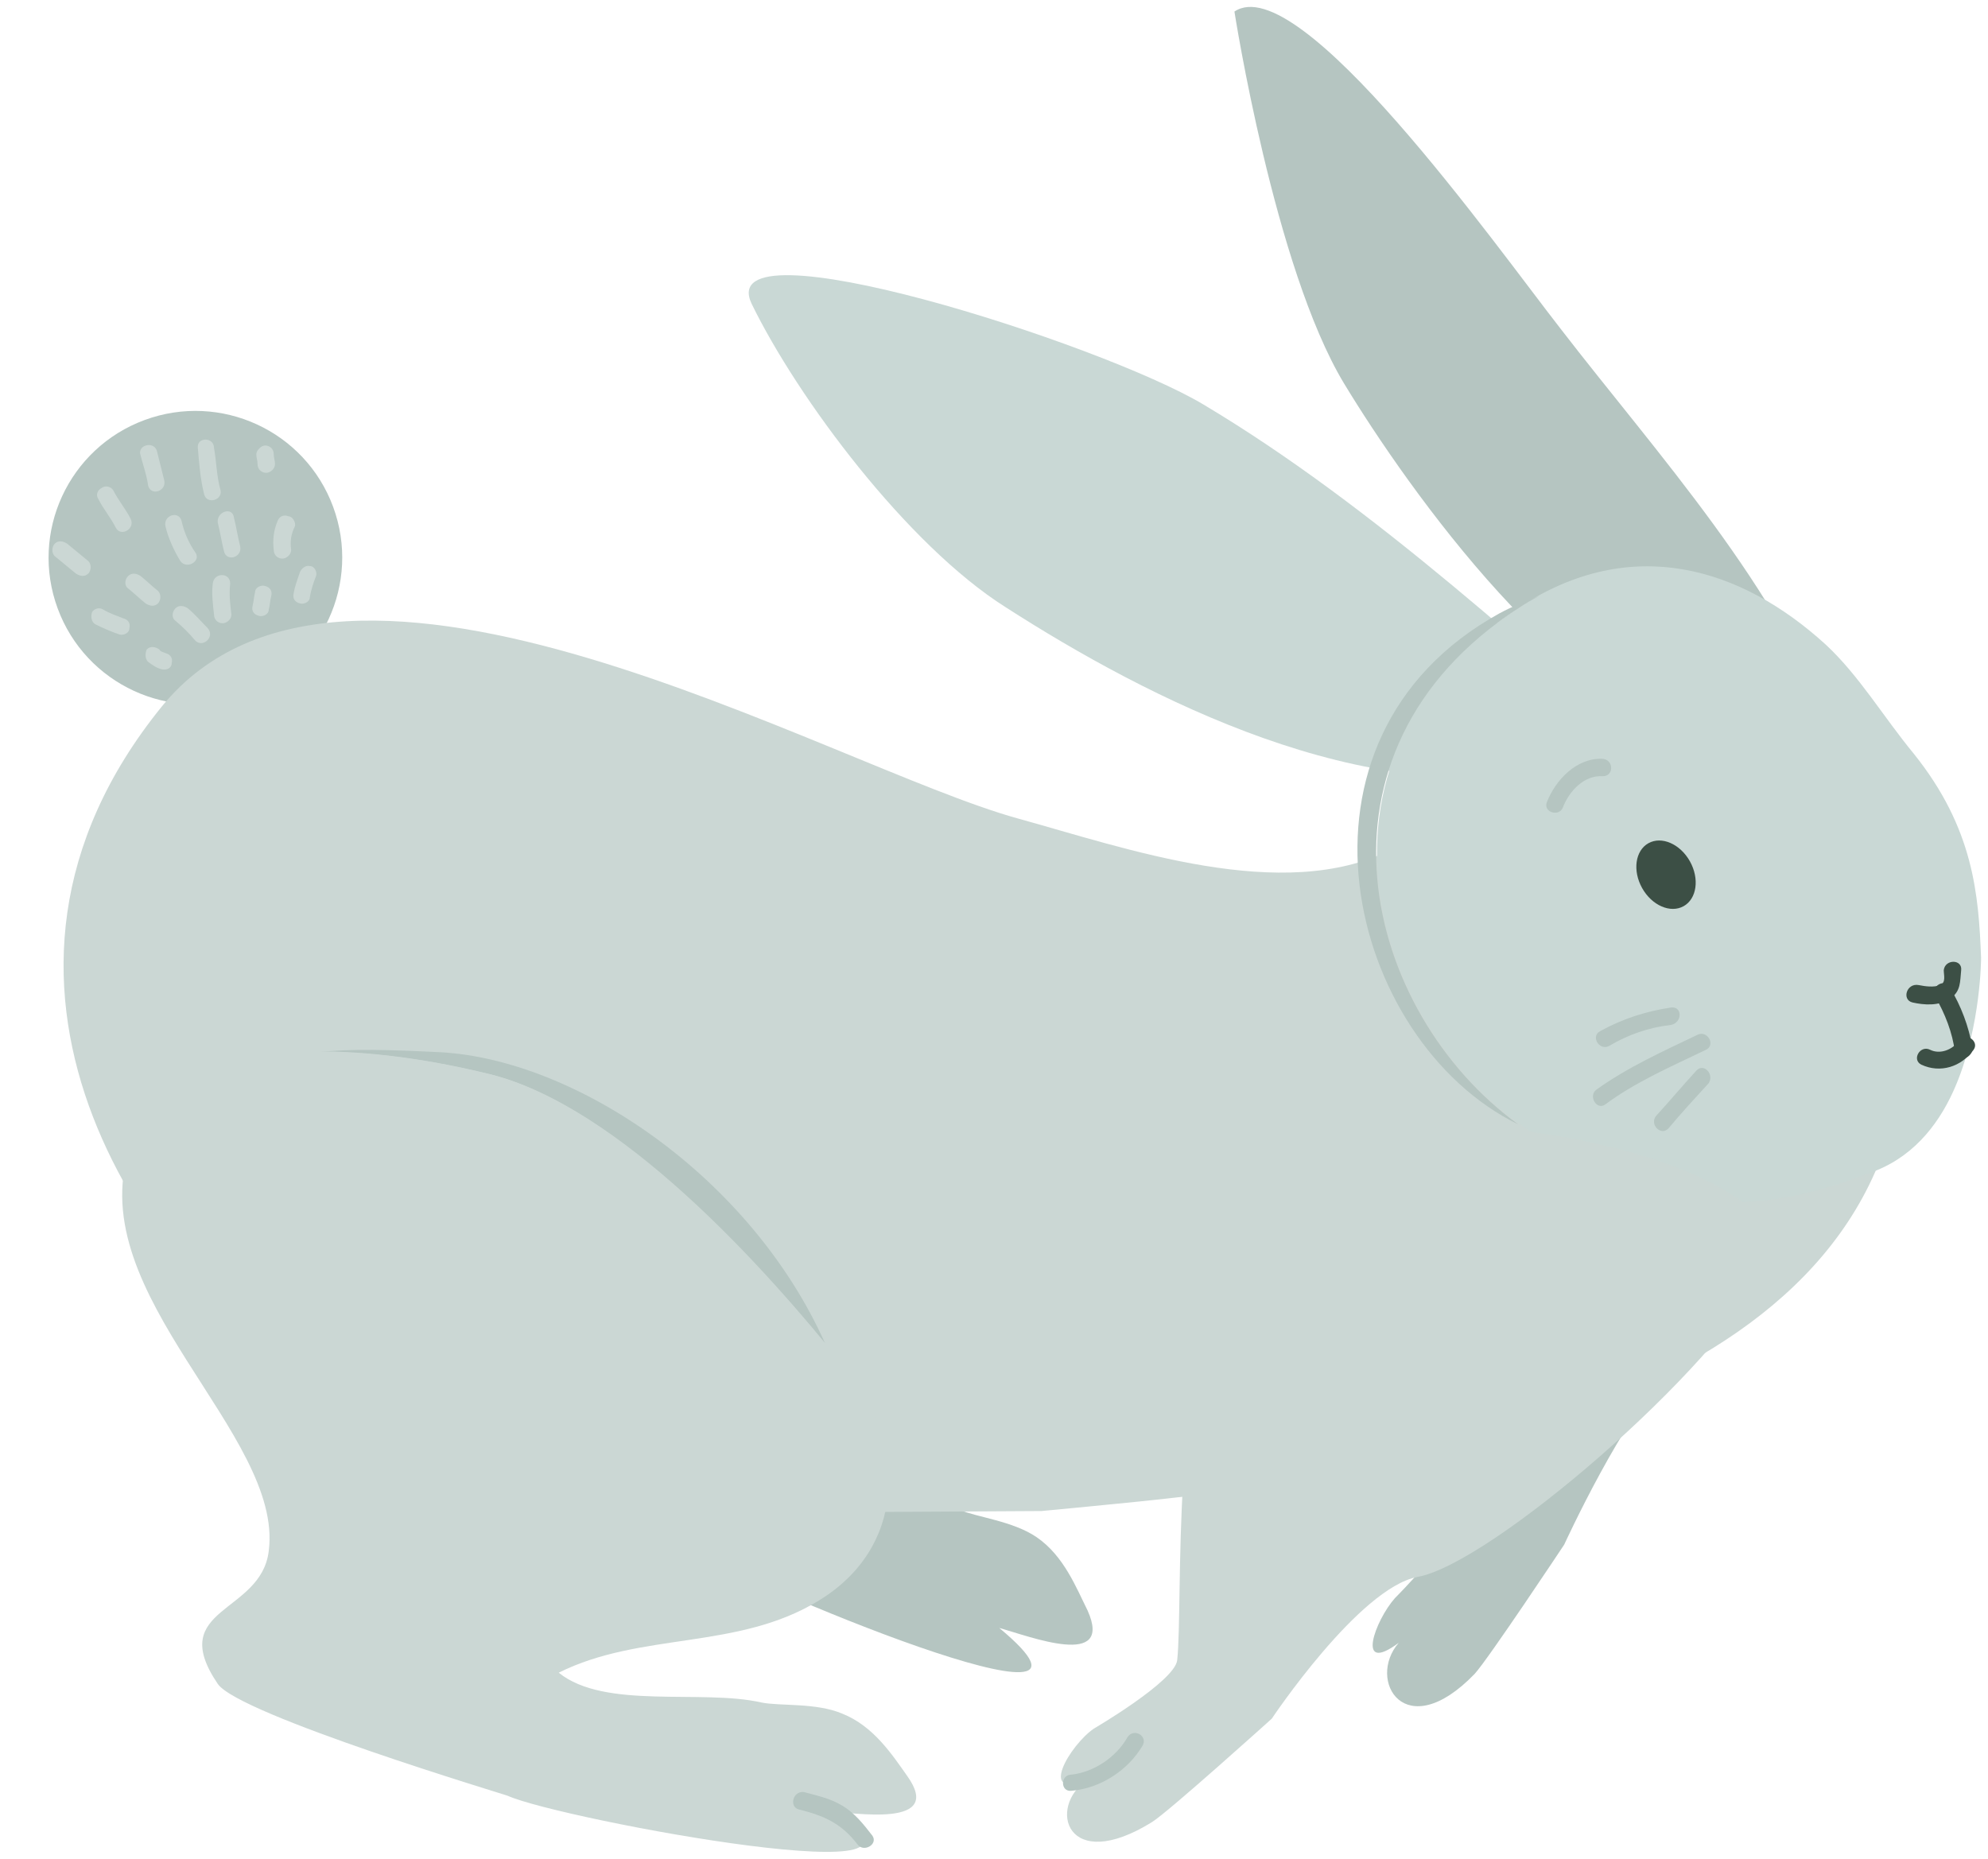 <svg xmlns="http://www.w3.org/2000/svg" xmlns:xlink="http://www.w3.org/1999/xlink" width="143.778" height="134.446" viewBox="19.092 9.885 143.778 134.446" version="1.1" xml:space="preserve">
  <defs/>
  <g>
    <title>rabbit-b</title>
    <desc>Created with Sketch.</desc>
    <g id="forest" stroke="none" fill-rule="evenodd">
      <g id="rabbit-b" fill-rule="nonzero">
        <g id="Rabbit2(jumping)">
          <g id="taila">
            <ellipse id="Oval" fill="#B5C5C1" transform="matrix(0.938,-0.346,0.346,0.938,14.985,41.885)" cx="14.231" cy="14.134" rx="10.62" ry="10.612" stroke-width="1"/>
            <path d="M 28.36 52.448 C 28.81 52.808 29.17 53.168 29.62 53.528 C 29.89 53.707 30.25 53.797 30.52 53.528 C 30.7 53.348 30.79 52.898 30.52 52.628 C 30.07 52.269 29.71 51.909 29.26 51.549 C 28.99 51.369 28.63 51.279 28.36 51.549 C 28.09 51.819 28.09 52.269 28.36 52.448 Z " id="Shape" fill="#CBD7D4" stroke-width="1"/>
            <path d="M 26.02 55.056 C 26.56 55.326 27.19 55.596 27.73 55.776 C 28 55.866 28.45 55.686 28.45 55.326 C 28.54 54.966 28.36 54.697 28 54.607 C 27.55 54.427 27.01 54.247 26.56 53.977 C 26.29 53.797 25.93 53.887 25.75 54.157 C 25.66 54.427 25.66 54.877 26.02 55.056 Z " id="Shape" fill="#CBD7D4" stroke-width="1"/>
            <path d="M 31.06 47.952 C 31.24 48.761 31.69 49.75 32.14 50.47 C 32.59 51.099 33.67 50.47 33.22 49.84 C 32.77 49.211 32.41 48.401 32.23 47.592 C 32.05 46.783 30.88 47.142 31.06 47.952 Z " id="Shape" fill="#CBD7D4" stroke-width="1"/>
            <path d="M 34.84 47.682 C 35.02 48.401 35.11 49.031 35.29 49.75 C 35.47 50.56 36.64 50.2 36.46 49.391 C 36.28 48.671 36.19 48.042 36.01 47.322 C 35.92 46.513 34.75 46.873 34.84 47.682 Z " id="Shape" fill="#CBD7D4" stroke-width="1"/>
            <path d="M 39.16 47.592 C 38.89 48.221 38.8 48.941 38.89 49.66 C 38.89 50.02 39.16 50.29 39.52 50.29 C 39.79 50.29 40.15 50.02 40.15 49.66 C 40.06 49.031 40.15 48.491 40.42 47.952 C 40.51 47.682 40.24 47.232 39.97 47.232 C 39.52 47.052 39.25 47.322 39.16 47.592 Z " id="Shape" fill="#CBD7D4" stroke-width="1"/>
            <path d="M 40.78 51.279 C 40.6 51.819 40.42 52.269 40.33 52.808 C 40.24 53.168 40.42 53.438 40.78 53.528 C 41.05 53.617 41.5 53.438 41.5 53.078 C 41.59 52.538 41.77 51.999 41.95 51.549 C 42.04 51.279 41.86 50.83 41.5 50.83 C 41.23 50.74 40.87 51.009 40.78 51.279 Z " id="Shape" fill="#CBD7D4" stroke-width="1"/>
            <path d="M 26.2 45.973 C 26.56 46.693 27.1 47.322 27.46 48.042 C 27.82 48.761 28.9 48.132 28.54 47.412 C 28.18 46.693 27.64 46.063 27.28 45.344 C 27.1 45.074 26.74 44.984 26.47 45.164 C 26.11 45.344 26.02 45.703 26.2 45.973 Z " id="Shape" fill="#CBD7D4" stroke-width="1"/>
            <path d="M 29.26 42.825 C 29.44 43.545 29.71 44.264 29.8 44.984 C 29.98 45.793 31.15 45.434 30.97 44.624 C 30.79 43.905 30.61 43.185 30.43 42.466 C 30.16 41.746 28.99 42.106 29.26 42.825 Z " id="Shape" fill="#CBD7D4" stroke-width="1"/>
            <path d="M 33.4 42.286 C 33.49 43.365 33.58 44.534 33.85 45.613 C 34.03 46.423 35.29 46.063 35.02 45.254 C 34.75 44.264 34.75 43.275 34.57 42.286 C 34.57 41.477 33.31 41.477 33.4 42.286 Z " id="Shape" fill="#CBD7D4" stroke-width="1"/>
            <path d="M 37.63 42.736 C 37.63 43.005 37.72 43.185 37.72 43.455 C 37.72 43.815 37.99 44.085 38.35 44.085 C 38.62 44.085 38.98 43.815 38.98 43.455 C 38.98 43.185 38.89 43.005 38.89 42.736 C 38.89 42.376 38.62 42.106 38.26 42.106 C 37.99 42.106 37.63 42.466 37.63 42.736 Z " id="Shape" fill="#CBD7D4" stroke-width="1"/>
            <path d="M 23.05 50.11 C 23.59 50.56 24.04 50.919 24.58 51.369 C 24.85 51.549 25.21 51.639 25.48 51.369 C 25.66 51.189 25.75 50.74 25.48 50.47 C 24.94 50.02 24.49 49.66 23.95 49.211 C 23.68 49.031 23.32 48.941 23.05 49.211 C 22.87 49.391 22.78 49.84 23.05 50.11 Z " id="Shape" fill="#CBD7D4" stroke-width="1"/>
            <path d="M 31.78 54.787 C 32.32 55.236 32.77 55.686 33.22 56.225 C 33.76 56.765 34.66 55.956 34.12 55.326 C 33.67 54.877 33.22 54.337 32.68 53.887 C 32.41 53.707 32.05 53.617 31.78 53.887 C 31.51 54.157 31.51 54.607 31.78 54.787 Z " id="Shape" fill="#CBD7D4" stroke-width="1"/>
            <path d="M 29.8 57.754 C 30.16 58.024 30.43 58.204 30.79 58.294 C 31.15 58.384 31.51 58.204 31.51 57.844 C 31.6 57.485 31.42 57.215 31.06 57.125 C 30.88 57.035 30.7 57.035 30.61 56.855 C 30.34 56.675 29.98 56.585 29.71 56.855 C 29.62 57.035 29.53 57.485 29.8 57.754 Z " id="Shape" fill="#CBD7D4" stroke-width="1"/>
            <path d="M 34.48 52.089 C 34.39 52.808 34.48 53.528 34.57 54.337 C 34.57 54.697 34.84 54.966 35.2 54.966 C 35.47 54.966 35.83 54.697 35.83 54.337 C 35.74 53.617 35.65 52.898 35.74 52.089 C 35.74 51.279 34.57 51.279 34.48 52.089 Z " id="Shape" fill="#CBD7D4" stroke-width="1"/>
            <path d="M 37.54 52.718 C 37.45 53.078 37.45 53.348 37.36 53.707 C 37.27 54.067 37.45 54.337 37.81 54.427 C 38.08 54.517 38.53 54.337 38.53 53.977 C 38.62 53.617 38.62 53.348 38.71 52.988 C 38.8 52.628 38.62 52.358 38.26 52.269 C 37.99 52.178 37.54 52.358 37.54 52.718 Z " id="Shape" fill="#CBD7D4" stroke-width="1"/>
          </g>
          <g id="paw_back2">
            <path d="M 50.23 109.556 C 47.71 103.35 54.37 105.239 55.81 100.922 C 58.6 92.828 46.45 80.058 51.85 70.435 C 56.89 61.532 73.9 66.028 80.11 69.086 C 88.57 73.223 93.34 85.004 97.75 93.817 C 100.99 100.293 99.28 107.307 92.44 109.826 C 85.96 112.164 80.92 112.164 74.53 113.962 C 77.23 117.29 84.43 117.29 88.48 119.089 C 89.74 119.628 92.35 119.898 94.06 121.067 C 96.04 122.416 96.94 124.754 97.75 126.373 C 99.64 130.6 93.61 128.262 91.36 127.632 C 102.07 136.536 72.55 124.305 69.13 121.876 C 69.13 121.876 51.22 112.074 50.23 109.556 Z " id="Shape" stroke-width="1" fill="#B5C5C1"/>
          </g>
          <g id="paw_front2">
            <path d="M 121.24 90.94 C 122.32 87.342 124.48 84.105 126.73 80.957 C 131.68 74.122 154.99 76.371 153.28 84.195 C 151.48 92.469 146.8 102.901 139.87 109.106 C 136.63 111.984 132.22 121.607 132.22 121.607 C 132.22 121.607 126.73 129.881 125.74 130.96 C 120.7 136.176 117.91 131.409 120.25 128.711 C 117.1 131.05 118.54 127.093 119.98 125.474 C 119.98 125.474 124.75 120.707 124.57 119.178 C 123.94 114.952 118.81 98.764 121.24 90.94 Z " id="Shape" stroke-width="1" fill="#B5C5C1"/>
          </g>
          <g id="body">
            <path d="M 78.4 119.269 C 69.58 120.797 48.07 114.682 40.96 109.736 C 29.44 101.822 14.68 80.867 30.79 60.992 C 44.11 44.624 79.03 65.309 92.71 69.086 C 100.54 71.244 111.88 75.291 119.71 71.334 C 122.14 70.075 123.22 67.467 125.56 66.388 C 129.52 64.499 142.48 58.474 145.54 61.442 C 152.65 68.276 164.62 71.964 154.72 94.627 C 145.81 114.952 111.16 117.56 94.42 119.178 L 78.4 119.269 Z " id="Shape" stroke-width="1" fill="#CBD7D4"/>
          </g>
          <g id="head_x2B_ears">
            <path d="M 131.5 65.399 C 118 68.546 102.16 60.452 91.81 53.797 C 84.7 49.301 76.78 38.689 73.45 31.854 C 70.57 25.738 98.74 34.731 106.12 39.138 C 118.63 46.603 130.06 57.395 141.04 66.838 L 131.5 65.399 Z " id="Shape" fill="#C9D8D5" stroke-width="1"/>
            <path d="M 142.66 62.88 C 132.76 61.891 120.97 45.344 116.29 37.609 C 111.25 29.246 108.37 10.72 108.37 10.72 C 113.05 7.572 127.18 27.537 131.95 33.652 C 138.88 42.646 147.88 52.448 151.75 63.33 L 142.66 62.88 Z " id="Shape" fill="#B5C5C1" stroke-width="1"/>
            <g id="head">
              <path d="M 130.87 92.379 C 118.36 85.184 112.06 64.859 128.98 53.797 C 137.08 48.491 145 50.919 151.12 56.495 C 153.55 58.744 155.35 61.801 157.51 64.409 C 161.83 69.805 162.19 74.572 162.37 79.158 C 162.37 79.158 162.37 84.015 160.57 88.332 C 159.49 90.94 157.69 93.368 154.81 94.537 C 146.17 97.864 140.5 97.954 130.87 92.379 Z " id="Shape" fill="#C9D8D5" stroke-width="1"/>
              <path d="M 128.89 53.887 C 129.43 53.528 129.88 53.258 130.42 52.988 C 129.52 53.348 128.53 53.707 127.54 54.247 C 111.07 63.33 116.56 85.184 128.89 91.209 C 117.73 83.115 112.87 64.32 128.89 53.887 Z " id="Shape" fill="#B5C5C1" stroke-width="1"/>
              <g id="face">
                <g id="Group">
                  <g id="Shape">
                    <path d="M 157.42 82.396 C 158.23 82.576 159.31 82.666 160.12 82.126 C 160.93 81.587 160.84 80.867 160.93 80.058 C 161.02 79.248 159.76 79.248 159.67 80.058 C 159.67 80.418 159.85 80.957 159.4 81.137 C 158.95 81.317 158.32 81.227 157.87 81.137 C 156.97 80.957 156.61 82.216 157.42 82.396 Z " stroke-width="1" fill="#3C4F45"/>
                    <path d="M 159.04 81.946 C 159.76 83.205 160.3 84.554 160.48 85.993 C 160.57 86.803 161.83 86.443 161.74 85.634 C 161.47 84.105 160.93 82.666 160.12 81.317 C 159.76 80.597 158.68 81.227 159.04 81.946 Z " stroke-width="1" fill="#3C4F45"/>
                    <path d="M 158.05 86.893 C 159.4 87.522 160.93 87.073 161.83 85.813 C 162.28 85.184 161.2 84.464 160.75 85.184 C 160.3 85.813 159.4 86.173 158.68 85.813 C 157.96 85.454 157.33 86.533 158.05 86.893 Z " stroke-width="1" fill="#3C4F45"/>
                  </g>
                  <g id="Shape">
                    <path d="M 139.96 82.756 C 138.16 83.025 136.45 83.565 134.83 84.464 C 134.11 84.824 134.74 85.903 135.46 85.544 C 136.81 84.734 138.34 84.195 139.96 84.015 C 140.77 83.835 140.77 82.666 139.96 82.756 Z " stroke-width="1" fill="#B5C5C1"/>
                    <path d="M 141.85 84.734 C 139.42 85.903 136.81 87.073 134.56 88.691 C 133.93 89.141 134.56 90.22 135.19 89.77 C 137.35 88.152 140.05 86.983 142.48 85.813 C 143.2 85.454 142.57 84.374 141.85 84.734 Z " stroke-width="1" fill="#B5C5C1"/>
                    <path d="M 141.76 87.342 C 140.77 88.421 139.87 89.501 138.88 90.58 C 138.34 91.209 139.24 92.109 139.78 91.479 C 140.68 90.4 141.67 89.321 142.66 88.242 C 143.11 87.612 142.3 86.713 141.76 87.342 Z " stroke-width="1" fill="#B5C5C1"/>
                  </g>
                </g>
                <ellipse id="Oval" fill="#3C4F45" transform="matrix(0.873,-0.488,0.488,0.873,127.258,69.513)" cx="8.982" cy="9.189" rx="1.98" ry="2.608" stroke-width="1"/>
                <path d="M 132.13 68.276 C 132.58 67.107 133.66 65.938 135.01 66.028 C 135.82 66.028 135.82 64.859 135.01 64.769 C 133.12 64.679 131.59 66.298 130.96 67.917 C 130.69 68.636 131.86 68.996 132.13 68.276 Z " id="Shape" fill="#B5C5C1" stroke-width="1"/>
              </g>
            </g>
          </g>
          <g id="paw_back1">
            <path d="M 54.64 87.612 C 63.01 89.77 72.46 99.483 78.76 107.038 C 73.36 94.987 60.76 86.533 50.95 85.993 C 47.35 85.813 44.47 85.724 42.04 85.993 C 46.9 85.903 51.67 86.893 54.64 87.612 Z " id="Shape" fill="#B5C5C1" stroke-width="1"/>
            <path d="M 34.84 131.679 C 31.06 126.103 37.99 126.643 38.53 122.056 C 39.61 113.603 25.03 103.53 28.45 93.008 C 31.6 83.205 47.89 85.903 54.64 87.612 C 63.82 89.95 74.17 101.192 80.29 108.926 C 84.79 114.592 84.52 121.876 78.31 125.654 C 72.46 129.251 65.44 127.902 59.5 130.87 C 62.83 133.568 69.85 132.039 74.17 133.028 C 75.52 133.298 78.13 133.028 80.02 133.838 C 82.27 134.737 83.62 136.805 84.7 138.334 C 87.4 142.111 81.01 141.032 78.67 140.852 C 91 147.327 59.59 141.482 55.81 139.773 C 55.9 139.773 36.37 133.928 34.84 131.679 Z " id="Shape" fill="#CBD7D4" stroke-width="1"/>
            <path d="M 76.87 140.762 C 78.67 141.212 79.93 141.752 81.1 143.28 C 81.55 143.91 82.63 143.28 82.18 142.651 C 81.55 141.842 80.92 141.032 80.02 140.493 C 79.12 139.953 78.22 139.773 77.23 139.503 C 76.42 139.413 76.15 140.583 76.87 140.762 Z " id="Shape" fill="#B5C5C1" stroke-width="1"/>
          </g>
          <g id="paw_front1">
            <path d="M 108.01 101.731 C 109.99 98.494 112.78 95.886 115.75 93.458 C 122.23 88.062 150.58 94.267 146.98 101.462 C 143.2 109.016 126.82 123.046 121.6 123.945 C 117.37 124.754 111.07 134.197 111.07 134.197 C 111.07 134.197 103.69 140.852 102.43 141.662 C 96.22 145.529 94.78 140.583 97.75 138.604 C 94.06 140.133 96.49 136.086 98.2 134.917 C 98.2 134.917 104.05 131.499 104.23 129.97 C 104.68 125.744 103.69 108.746 108.01 101.731 Z " id="Shape" fill="#CBD7D4" stroke-width="1"/>
            <path d="M 96.58 139.413 C 98.65 139.234 100.63 137.975 101.71 136.176 C 102.16 135.456 101.08 134.827 100.63 135.546 C 99.82 136.985 98.2 138.064 96.58 138.244 C 95.77 138.244 95.77 139.503 96.58 139.413 Z " id="Shape" fill="#B5C5C1" stroke-width="1"/>
          </g>
        </g>
      </g>
    </g>
  </g>
</svg>
